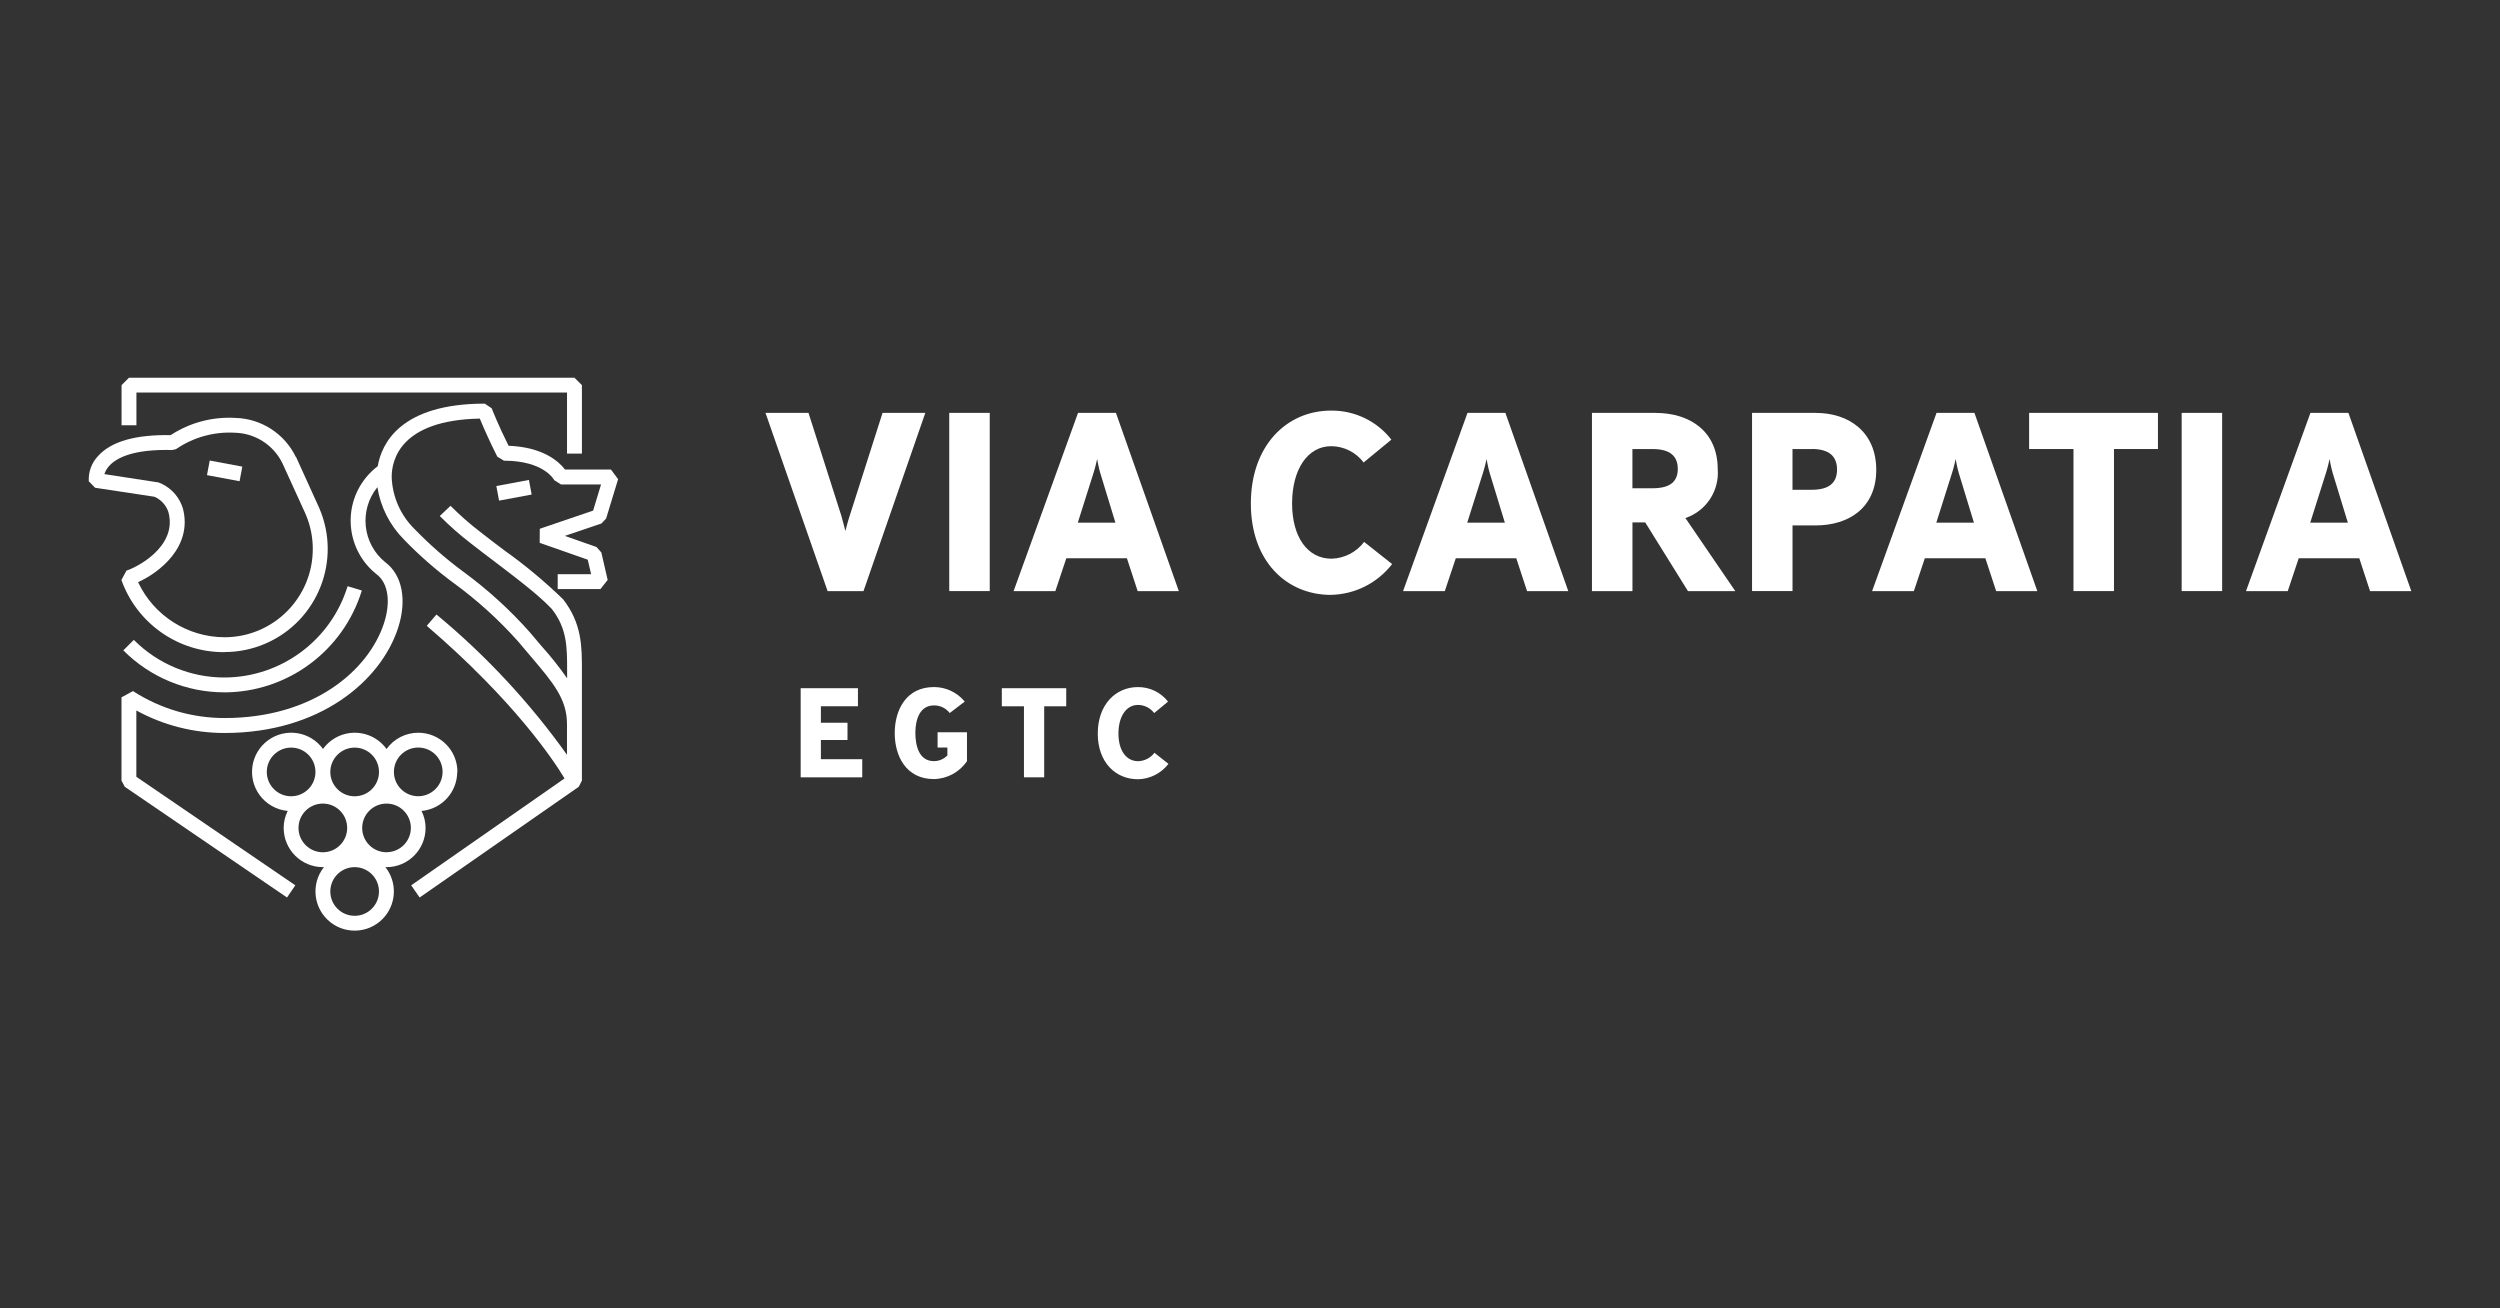 <?xml version="1.0" encoding="UTF-8"?>
<svg id="Layer_1" xmlns="http://www.w3.org/2000/svg" viewBox="0 0 1200 628">
  <rect x="0" y="0" width="1200" height="628" fill="#333333" stroke="none"/>
  <defs>
    <style>
      .cls-1 {
        fill: #fff;
      }
    </style>
  </defs>
  <g id="Group_161">
    <path id="Path_50" class="cls-1" d="M288.64,265.15l3.04,13.23-3.47,4.37h-20.51v-7.15h16.04l-1.62-6.95-23.07-8.09.05-6.75,25.6-8.71,3.81-12.56h-19.22l-3.23-2.04c-.19-.34-5.04-9.37-24.17-9.37l-3.19-1.94c-3.87-7.66-6.95-14.75-8.39-18.27-38.11.76-42.3,19.79-42.3,28.07.33,9.48,4.3,18.46,11.1,25.07,7.17,7.4,14.93,14.19,23.22,20.31,11.64,8.52,22.34,18.25,31.92,29.03,2,2.38,3.87,4.61,5.71,6.75,4.4,4.88,8.49,10.03,12.26,15.42v-3.71c0-11.23,0-20.13-7.33-29.54-.76-.81-1.62-1.66-2.47-2.48-3.38-3.23-7.33-6.57-11.56-9.9-1.04-.86-2.1-1.72-3.19-2.52-1.62-1.29-3.28-2.58-4.95-3.81s-3.33-2.58-4.99-3.81c-4.04-3.04-8.04-6.09-11.8-9.03-5.23-4.03-10.18-8.4-14.84-13.08l5.16-4.9c4.41,4.43,9.12,8.57,14.08,12.37,3.71,2.95,7.66,5.95,11.66,8.94,10.02,7.12,19.48,15,28.3,23.55,9.03,11.66,9.03,22.58,9.03,34.19v52.86l-1.52,2.95-76.38,53.15-4.04-5.85,73.6-51.3c-5.16-8.61-24.12-37.21-66.13-73.26l4.66-5.43c23.72,19.63,44.78,42.27,62.65,67.34v-14.7c0-12.13-6.66-19.93-17.65-32.83-1.81-2.14-3.76-4.38-5.75-6.81-9.26-10.39-19.59-19.77-30.83-27.98-8.64-6.36-16.73-13.43-24.17-21.16-6.71-6.8-11.12-15.54-12.61-24.98-8.89,10.99-7.21,27.1,3.76,36.01,8.23,6.13,10.57,18.27,6.09,31.83-8.23,24.93-37.15,50.15-83.21,50.15-14.8.02-29.36-3.69-42.34-10.8v31.83l76.31,52.09-3.99,5.85-77.88-53.15-1.57-2.95v-39.99l5.52-2.99c13.1,8.47,28.36,12.96,43.96,12.94,42.48,0,68.98-22.74,76.45-45.29,3.47-10.46,2.09-19.6-3.57-23.79-14.17-11.29-16.5-31.93-5.21-46.1,1.7-2.14,3.67-4.06,5.85-5.71,1.9-10.97,10.97-30.02,51.38-30.02l3.33,2.24c0,.1,3.33,8.51,8.09,17.98,16.84.65,24.36,7.81,27.09,11.42h22.06l3.43,4.62-5.76,18.89-2.24,2.38-17.56,5.95,15.18,5.33,2.3,2.59Z"/>
    <path id="Path_51" class="cls-1" d="M279.31,217.73h-7.14v-29.3H65.48v15.71h-7.13v-19.27l3.57-3.57h213.83l3.57,3.57v32.87Z"/>
    <path id="Path_52" class="cls-1" d="M107.83,313.03c-22.21.19-42.1-13.71-49.55-34.63l2.42-4.52c4.03-1.14,24.67-11.13,20.16-27.99-.08-.28-.18-.55-.29-.82-1.19-2.97-3.51-5.36-6.45-6.63l-28.49-4.32-3.01-3.1c-.26-4.55,1.4-8.99,4.58-12.26,6.28-6.9,17.91-10.2,34.72-9.9,9.19-6.01,20.07-8.91,31.03-8.26,12.41.31,23.61,7.53,29.03,18.71h.11l11.11,24.45c10.89,25.08-.62,54.24-25.7,65.13-6.21,2.7-12.91,4.09-19.68,4.09M66.27,279.43c7.57,16.11,23.76,26.41,41.56,26.45,23.4-.03,42.35-19.03,42.31-42.44,0-5.77-1.19-11.47-3.49-16.77l-11.06-24.25c-4.26-8.79-13.07-14.47-22.83-14.71-10.04-.58-19.98,2.19-28.27,7.87l-1.8.43c-18.65-.5-26.61,3.73-30.06,7.39-1.15,1.18-2.01,2.61-2.53,4.18l25.96,3.99c5,1.85,9.01,5.7,11.05,10.63.26.56.47,1.15.65,1.74,4.93,18.55-11.57,31.08-21.47,35.48"/>
    <path id="Path_53" class="cls-1" d="M107.83,332.32c-18.25.05-35.76-7.21-48.64-20.14l5.04-5.04c11.54,11.6,27.23,18.1,43.59,18.06,27.15-.12,51.06-17.88,59.03-43.82l6.83,2.06c-8.89,28.95-35.57,48.76-65.86,48.9"/>
    <rect id="Rectangle_151" class="cls-1" x="238.75" y="231.8" width="15.91" height="7.13" transform="translate(-39.04 49.32) rotate(-10.59)"/>
    <rect id="Rectangle_152" class="cls-1" x="104.27" y="218.09" width="7.13" height="15.91" transform="translate(-134.17 290.52) rotate(-79.42)"/>
    <path id="Path_54" class="cls-1" d="M219.56,370.48c0-10.37-8.42-18.77-18.79-18.77-6.03,0-11.7,2.91-15.23,7.8-6.08-8.42-17.83-10.32-26.25-4.25-1.63,1.18-3.07,2.61-4.25,4.25-6.08-8.43-17.83-10.33-26.26-4.25-8.43,6.08-10.33,17.83-4.25,26.26,3.19,4.42,8.14,7.24,13.57,7.73-1.28,2.54-1.94,5.34-1.94,8.19.03,10.39,8.46,18.79,18.84,18.79.18,0,.35,0,.52-.05-6.47,8.13-5.12,19.97,3.01,26.44,8.13,6.47,19.97,5.12,26.44-3.01,5.45-6.86,5.45-16.57,0-23.42.17.04.35.05.52.05,10.37,0,18.78-8.42,18.79-18.79,0-2.84-.66-5.65-1.94-8.19,9.7-.88,17.12-9.01,17.13-18.75M170.21,358.85c6.45-.01,11.69,5.2,11.71,11.66.01,6.45-5.2,11.69-11.66,11.71-6.45.01-11.69-5.2-11.71-11.66,0-.02,0-.03,0-.05.03-6.42,5.23-11.62,11.66-11.66M128.06,370.51c.01-6.45,5.25-11.67,11.7-11.66,6.45.01,11.67,5.25,11.66,11.7-.01,6.45-5.25,11.67-11.7,11.66h0c-6.45-.01-11.67-5.25-11.66-11.69h0M154.99,409.09c-6.45.01-11.69-5.2-11.71-11.66-.01-6.45,5.2-11.69,11.66-11.71,6.45-.01,11.69,5.2,11.71,11.66,0,.02,0,.03,0,.05-.02,6.43-5.23,11.64-11.66,11.66M170.21,439.59c-6.45-.01-11.67-5.25-11.66-11.7.01-6.45,5.25-11.67,11.7-11.66,6.45.01,11.67,5.25,11.66,11.7h0c-.01,6.45-5.25,11.67-11.69,11.66h0M185.49,409.09c-6.45-.03-11.66-5.28-11.64-11.73s5.28-11.66,11.73-11.64c6.43.02,11.64,5.25,11.64,11.68-.02,6.43-5.23,11.64-11.66,11.66M200.78,382.19c-6.45.01-11.69-5.2-11.71-11.66-.01-6.45,5.2-11.69,11.66-11.71s11.69,5.2,11.71,11.66h0c0,6.45-5.21,11.68-11.66,11.71"/>
    <path id="Path_55" class="cls-1" d="M414.48,283.73h-17.23l-29.81-85.54h20.64l15.76,49.37c.86,2.93,1.94,7.33,1.94,7.33,0,0,1.1-4.4,2.08-7.33l15.76-49.37h20.53l-29.67,85.54Z"/>
    <rect id="Rectangle_153" class="cls-1" x="455.64" y="198.18" width="19.43" height="85.54"/>
    <path id="Path_56" class="cls-1" d="M546.08,283.73l-5.16-15.76h-29.09l-5.26,15.76h-20.04l30.92-85.54h18.2l30.18,85.54h-19.76ZM528.09,226.93c-.74-2.44-1.46-6.6-1.46-6.6,0,0-.86,4.03-1.71,6.6l-7.58,23.95h18.06l-7.31-23.95Z"/>
    <path id="Path_57" class="cls-1" d="M638.9,285.55c-21.38,0-38.49-16.13-38.49-43.86s17.11-44.6,38.49-44.6c11.3-.12,22,5.03,28.96,13.93l-13.32,10.97c-3.67-4.88-9.41-7.77-15.52-7.82-11.61,0-18.82,11.49-18.82,27.49s7.33,26.52,18.94,26.52c6.17-.17,11.93-3.14,15.64-8.06l13.44,10.63c-7.03,9.11-17.81,14.55-29.32,14.78"/>
    <path id="Path_58" class="cls-1" d="M732.98,283.73l-5.16-15.76h-29.05l-5.26,15.76h-20.04l30.92-85.54h18.2l30.18,85.54h-19.79ZM715.02,226.93c-.74-2.44-1.46-6.6-1.46-6.6,0,0-.86,4.03-1.71,6.6l-7.58,23.95h18.06l-7.31-23.95Z"/>
    <path id="Path_59" class="cls-1" d="M810.22,283.73l-20.53-32.99h-6.11v32.99h-19.44v-85.54h30.43c16.98,0,29.94,9.17,29.94,27.01.82,10.45-5.58,20.12-15.52,23.46l23.95,35.07h-22.72ZM793.24,215.54h-9.68v18.82h9.68c8.55,0,12.1-3.3,12.1-9.29s-3.55-9.53-12.1-9.53"/>
    <path id="Path_60" class="cls-1" d="M871.52,252.2h-11.11v31.52h-19.43v-85.53h30.54c16.13,0,29.08,9.29,29.08,27.37s-13.07,26.64-29.08,26.64M869.69,215.54h-9.29v19.55h9.29c8.19,0,12.09-3.3,12.09-9.68s-3.79-9.9-12.09-9.9"/>
    <path id="Path_61" class="cls-1" d="M958.15,283.73l-5.16-15.76h-29.08l-5.26,15.76h-20.04l30.92-85.54h18.2l30.18,85.54h-19.76ZM940.18,226.93c-.74-2.44-1.46-6.6-1.46-6.6,0,0-.86,4.03-1.71,6.6l-7.58,23.95h18.06l-7.31-23.95Z"/>
    <path id="Path_62" class="cls-1" d="M1014.71,215.53v68.19h-19.44v-68.19h-21.29v-17.35h61.83v17.35h-21.11Z"/>
    <rect id="Rectangle_154" class="cls-1" x="1047.2" y="198.18" width="19.43" height="85.54"/>
    <path id="Path_63" class="cls-1" d="M1137.62,283.73l-5.16-15.76h-29.08l-5.26,15.76h-20.04l30.92-85.54h18.24l30.18,85.54h-19.79ZM1119.66,226.93c-.74-2.44-1.46-6.6-1.46-6.6,0,0-.86,4.03-1.71,6.6l-7.58,23.95h18.06l-7.31-23.95Z"/>
    <path id="Path_64" class="cls-1" d="M384.32,373.11v-42.77h27.49v8.68h-17.78v7.88h12.77v8.31h-12.77v9.22h19.85v8.68h-29.57Z"/>
    <path id="Path_65" class="cls-1" d="M448.29,373.96c-13.38,0-18.82-11.06-18.82-22.05s5.37-22.12,18.82-22.12c5.73-.02,11.15,2.54,14.78,6.97l-7.21,5.5c-1.8-2.35-4.61-3.71-7.57-3.66-6.78,0-8.92,6.78-8.92,13.13,0,5.93,1.59,13.62,8.92,13.62,2.43,0,4.76-1,6.45-2.75v-3.79h-4.7v-7.33h14.11v13.87c-3.58,5.29-9.51,8.5-15.89,8.61"/>
    <path id="Path_66" class="cls-1" d="M501.21,339.02v34.09h-9.71v-34.09h-10.63v-8.68h30.92v8.68h-10.57Z"/>
    <path id="Path_67" class="cls-1" d="M546.18,374.03c-10.69,0-19.25-8.06-19.25-21.93s8.55-22.3,19.25-22.3c5.65-.06,11,2.52,14.48,6.97l-6.66,5.5c-1.83-2.44-4.69-3.88-7.74-3.91-5.81,0-9.41,5.74-9.41,13.75s3.66,13.26,9.47,13.26c3.08-.08,5.96-1.57,7.82-4.03l6.72,5.32c-3.52,4.56-8.91,7.28-14.66,7.39"/>
  </g>
</svg>